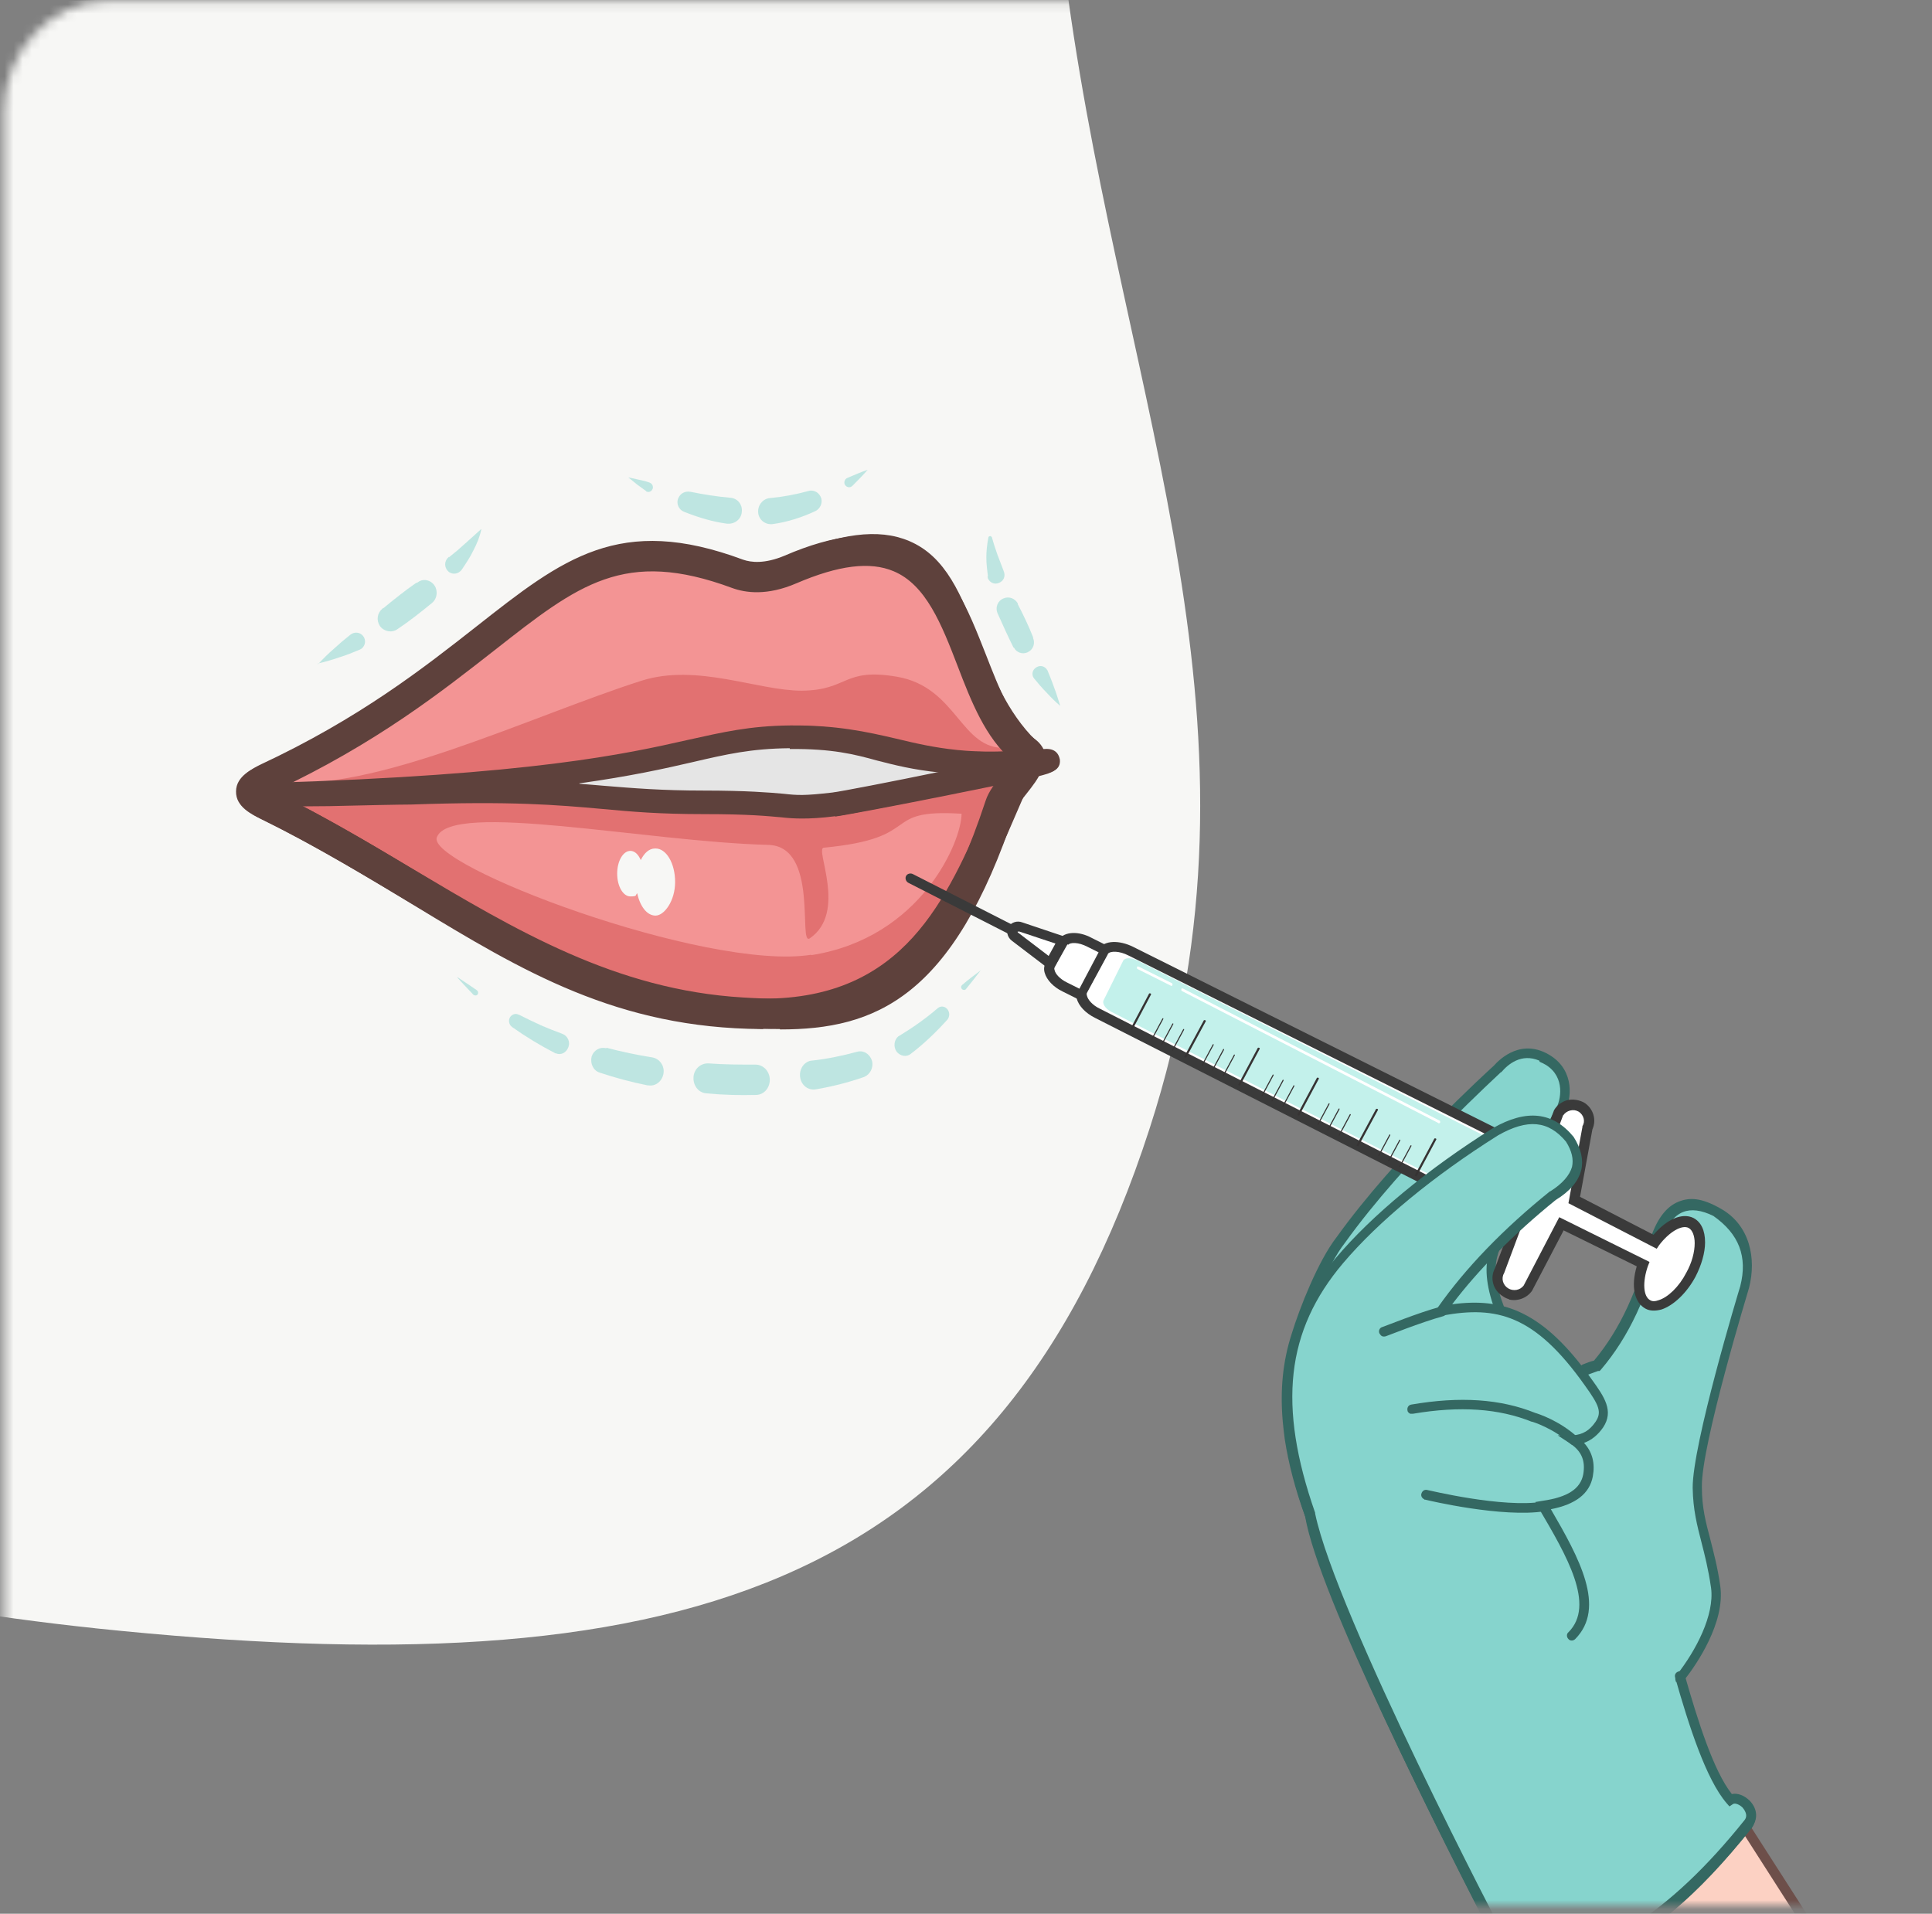 <svg width="214" height="212" viewBox="0 0 214 212" fill="none" xmlns="http://www.w3.org/2000/svg">
<rect x="0" y="0" width="214" height="212" fill="#808080" stroke="none"/>
<mask id="mask0_6547_56642" style="mask-type:luminance" maskUnits="userSpaceOnUse" x="0" y="0" width="214" height="212">
<path d="M0.443 12.347C0.443 5.62 5.621 0.133 11.949 0.133H202.15C208.523 0.133 213.656 5.576 213.656 12.303V211.133H0.443V12.347Z" fill="white"/>
</mask>
<g mask="url(#mask0_6547_56642)">
<path d="M10.567 180.377C-84.666 170.375 -164.853 114.351 -141.709 45.006C-126.22 -1.593 -2.311 -0.398 61.99 -0.398C126.29 -0.398 117.793 -3.85 118.324 -0.177C124.652 45.36 141.69 80.63 127.352 124.971C110.624 176.748 74.425 187.059 10.523 180.377H10.567Z" fill="#F7F7F5"/>
<path d="M87.612 63.105C108.367 54.166 103.145 73.018 113.545 83.196C115.05 84.656 111.465 87.046 110.757 89.215C103.455 111.386 94.649 112.89 82.169 112.138C61.459 110.899 46.811 97.446 29.641 89.215C27.87 88.374 26.587 87.533 29.419 86.294C59.777 73.062 60.883 55.848 81.683 63.592C83.143 64.123 85.134 64.167 87.524 63.105H87.612Z" fill="#F7F7F5"/>
<path d="M89.869 105.81C102.039 103.907 106.509 93.197 106.509 90.144C97.304 89.569 102.57 92.843 91.241 93.906C90.223 93.994 93.896 101.074 89.692 103.951C88.365 104.836 90.754 93.728 85.09 93.596C71.549 93.242 50.086 88.728 48.404 92.711C46.899 95.764 78.186 107.624 89.869 105.765V105.81Z" fill="#F7F7F5"/>
<path d="M83.763 63.99C89.737 63.946 98.013 56.688 102.349 63.238C111.82 77.576 111.421 81.293 111.421 82.842C106.376 83.108 106.067 76.116 99.34 74.965C93.366 73.947 93.985 76.47 88.808 76.514C83.896 76.514 77.213 73.46 71.062 75.408C58.848 79.302 41.103 87.975 30.703 86.559C39.465 83.594 59.866 65.672 67.832 62.22C73.408 59.786 78.497 64.123 83.763 64.034V63.99Z" fill="#F7F7F5"/>
<path d="M113.944 83.816C115.36 83.639 116.51 85.409 115.094 85.497C96.198 86.559 95.269 88.772 88.498 89.215C81.019 89.701 68.805 86.825 56.768 87.577C56.503 87.577 56.768 86.161 57.034 86.161C71.505 84.524 78.231 81.692 88.675 81.692C99.119 81.692 103.987 85.011 113.944 83.816Z" fill="#F7F7F5"/>
<path d="M87.48 81.647C99.03 81.515 100.977 85.719 115.758 84.258C118.811 83.948 94.251 88.861 92.348 89.082C86.241 89.834 88.763 88.861 77.966 88.861C67.168 88.861 64.159 87.179 45.439 87.799C42.917 87.887 26.233 88.108 29.508 88.02C75.045 86.648 75.045 81.78 87.436 81.647H87.48Z" fill="#F7F7F5"/>
<path d="M87.613 63.105C108.368 54.166 105.049 76.735 113.546 83.196C115.227 84.48 112.97 85.011 112.085 87.091C107.218 98.021 102.659 112.359 84.383 112.271C62.345 112.182 51.547 100.101 29.686 89.215C27.916 88.33 27.075 87.4 29.464 86.294C58.804 72.576 60.928 55.848 81.728 63.592C83.188 64.123 85.179 64.167 87.569 63.105H87.613Z" fill="#F7F7F5"/>
<path d="M87.481 81.647C99.031 81.514 97.393 85.497 115.758 84.258C118.812 84.037 94.251 88.861 92.348 89.082" fill="#F7F7F5"/>
<path d="M72.565 93.994C71.902 93.994 71.371 94.481 70.972 95.278C70.707 94.658 70.308 94.26 69.822 94.26C69.025 94.26 68.361 95.366 68.361 96.782C68.361 98.198 69.025 99.305 69.822 99.305C70.618 99.305 70.353 99.172 70.574 98.951C70.884 100.367 71.636 101.429 72.61 101.429C73.583 101.429 74.778 99.791 74.778 97.711C74.778 95.632 73.805 93.994 72.61 93.994H72.565Z" fill="#F7F7F5"/>
<path d="M87.612 63.105C108.367 54.166 103.145 73.018 113.545 83.196C115.05 84.657 111.465 87.046 110.757 89.215C103.455 111.386 94.649 112.89 82.169 112.138C61.459 110.899 46.811 97.446 29.641 89.215C27.87 88.374 26.587 87.533 29.419 86.294C59.777 73.062 60.883 55.848 81.683 63.592C83.143 64.123 85.134 64.167 87.524 63.105H87.612Z" fill="#E27171"/>
<path d="M86.374 113.997C85.002 113.997 83.586 113.952 82.126 113.864C67.168 112.935 55.264 105.854 43.758 98.995C38.979 96.163 34.022 93.198 28.977 90.764C27.916 90.233 26.101 89.392 26.145 87.666C26.145 85.94 28.093 85.099 28.845 84.79C40.837 79.568 48.184 73.726 54.113 69.035C63.097 61.866 69.071 57.131 82.391 62.087C83.276 62.397 84.781 62.574 86.994 61.645C92.968 59.078 97.305 58.503 100.668 59.919C104.828 61.645 106.509 66.026 108.324 70.673C109.873 74.7 111.51 78.859 114.785 82.09C116.82 84.081 114.873 86.427 113.767 87.843C113.236 88.507 112.616 89.303 112.439 89.834C105.58 110.589 96.906 114.041 86.418 114.041L86.374 113.997ZM30.438 87.754C35.615 90.233 40.616 93.242 45.484 96.118C57.167 103.066 68.186 109.66 82.303 110.501C93.942 111.209 102.128 110.058 109.165 88.728C109.519 87.622 110.315 86.648 111.068 85.719C111.422 85.276 111.953 84.657 112.13 84.258C108.457 80.585 106.686 75.939 105.093 71.868C103.5 67.752 102.128 64.167 99.252 62.973C96.862 61.955 93.233 62.53 88.233 64.698C84.958 66.115 82.568 65.76 81.108 65.23C69.558 60.937 64.778 64.743 56.061 71.691C50.042 76.47 42.608 82.444 30.349 87.799L30.438 87.754Z" fill="#5E413C"/>
<path d="M89.869 105.81C102.039 103.907 106.509 93.198 106.509 90.144C97.304 89.569 102.57 92.844 91.241 93.906C90.223 93.994 93.896 101.075 89.692 103.951C88.365 104.836 90.754 93.729 85.09 93.596C71.549 93.242 50.086 88.728 48.404 92.711C46.899 95.764 78.186 107.624 89.869 105.766V105.81Z" fill="#F39494"/>
<path d="M83.763 63.99C89.737 63.946 98.013 56.689 102.349 63.238C111.82 77.576 111.421 81.293 111.421 82.842C106.376 83.108 106.067 76.116 99.34 74.965C93.366 73.948 93.985 76.47 88.808 76.514C83.896 76.514 77.213 73.461 71.062 75.408C58.848 79.302 41.103 87.976 30.703 86.56C39.465 83.595 59.866 65.672 67.832 62.22C73.408 59.786 78.497 64.123 83.763 64.035V63.99Z" fill="#F39494"/>
<path d="M113.944 83.816C115.36 83.639 116.51 85.409 115.094 85.497C96.198 86.559 95.269 88.772 88.498 89.215C81.019 89.701 68.805 86.825 56.768 87.577C56.503 87.577 56.768 86.161 57.034 86.161C71.505 84.524 78.231 81.692 88.675 81.692C99.119 81.692 103.987 85.011 113.944 83.816Z" fill="#E5E5E5"/>
<path d="M88.807 90.675C88.011 90.675 87.347 90.631 86.55 90.542C85.046 90.41 83.01 90.188 78.009 90.188C73.009 90.188 70.044 89.923 66.681 89.613C61.724 89.171 56.635 88.728 45.528 89.126C44.333 89.126 40.129 89.215 36.5 89.303C34.597 89.303 32.782 89.348 31.411 89.348C30.437 89.348 29.773 89.348 29.331 89.348C29.331 89.348 29.331 89.348 29.287 89.348C28.401 89.303 28.313 89.171 28.092 88.728L27.693 88.109L28.047 87.445C28.401 86.781 29.021 86.781 29.596 86.737C58.98 85.852 69.38 83.506 76.239 81.957C80.045 81.117 83.01 80.408 87.524 80.364C92.657 80.32 96.02 81.072 99.251 81.825C103.499 82.842 107.526 83.772 115.713 82.975C117.218 82.842 117.351 83.993 117.395 84.126C117.528 85.32 116.466 85.542 115.492 85.807C114.917 85.94 114.076 86.161 112.97 86.383C110.491 86.914 107.394 87.533 105.225 87.976C99.782 89.082 93.587 90.277 92.613 90.41C90.843 90.631 89.781 90.675 88.896 90.675H88.807ZM64.202 86.825C65.132 86.914 66.017 86.958 66.858 87.046C70.132 87.312 73.274 87.578 77.965 87.578C82.656 87.578 85.311 87.799 86.772 87.931C88.365 88.109 89.073 88.153 92.171 87.799C93.011 87.71 98.72 86.604 104.296 85.453C102.172 85.144 100.313 84.745 98.543 84.303C95.312 83.55 92.259 82.842 87.435 82.887C83.187 82.931 80.488 83.55 76.682 84.436C73.628 85.144 69.867 85.984 64.158 86.781L64.202 86.825Z" fill="#5E413C"/>
<path d="M84.561 113.997C84.516 113.997 84.428 113.997 84.383 113.997C68.408 113.908 57.92 107.624 45.839 100.278C40.661 97.136 35.306 93.906 28.934 90.719C28.137 90.321 26.279 89.392 26.323 87.622C26.323 85.896 28.182 85.055 28.757 84.745C39.865 79.567 47.034 73.903 52.787 69.389C62.345 61.866 68.629 56.91 82.303 61.999C83.189 62.309 84.693 62.486 86.906 61.556C92.438 59.167 96.819 58.724 100.315 60.184C105.227 62.22 107.218 67.486 109.21 72.531C110.714 76.381 112.086 79.966 114.564 81.824C114.874 82.046 115.715 82.71 115.848 83.86C115.936 85.011 115.228 85.763 114.608 86.427C114.21 86.825 113.856 87.268 113.591 87.754C113.192 88.639 112.838 89.525 112.44 90.41C107.926 100.898 102.306 113.952 84.516 113.952L84.561 113.997ZM30.439 87.71C36.944 90.985 42.343 94.215 47.565 97.402C59.734 104.748 69.337 110.545 84.383 110.633C84.428 110.633 84.472 110.633 84.561 110.633C100.138 110.633 104.828 99.703 109.387 89.126C109.785 88.197 110.183 87.312 110.537 86.427C110.98 85.409 111.599 84.745 112.086 84.214C109.165 81.736 107.572 77.709 106.068 73.77C104.297 69.168 102.572 64.787 98.987 63.282C96.376 62.176 92.88 62.618 88.234 64.61C84.959 66.026 82.569 65.672 81.109 65.141C69.16 60.715 64.071 64.743 54.822 72C48.937 76.603 41.679 82.355 30.35 87.666L30.439 87.71Z" fill="#5E413C"/>
<path d="M92.525 90.41L92.216 87.843C93.145 87.754 98.677 86.648 104.164 85.586C101.111 85.276 99.075 84.745 97.172 84.258C94.605 83.55 92.171 82.931 87.481 82.975V80.408C92.481 80.364 95.092 81.028 97.836 81.78C101.465 82.754 105.226 83.772 115.67 83.019C117.13 82.931 117.307 84.081 117.307 84.214C117.396 85.365 116.334 85.63 115.404 85.896C114.829 86.028 113.944 86.25 112.882 86.471C110.448 87.002 107.306 87.622 105.138 88.064C99.871 89.126 93.543 90.321 92.525 90.454V90.41Z" fill="#5E413C"/>
<path d="M72.567 93.994C71.903 93.994 71.373 94.481 70.974 95.278C70.709 94.658 70.31 94.26 69.824 94.26C69.027 94.26 68.363 95.366 68.363 96.782C68.363 98.198 69.027 99.305 69.824 99.305C70.62 99.305 70.355 99.172 70.576 98.951C70.886 100.367 71.638 101.429 72.612 101.429C73.585 101.429 74.78 99.791 74.78 97.711C74.78 95.632 73.806 93.994 72.612 93.994H72.567Z" fill="#F7F7F5"/>
<path d="M199.704 212.328C197.403 217.859 189.969 227.241 174.082 229.055L168.107 218.258C177.932 217.815 185.455 212.416 193.376 202.503L199.704 212.372V212.328Z" fill="#FCD1C3"/>
<path d="M173.861 229.542C173.772 229.498 173.64 229.409 173.595 229.321L167.621 218.523C167.533 218.346 167.533 218.169 167.621 217.992C167.71 217.815 167.887 217.727 168.064 217.727C177.091 217.284 184.526 212.637 192.934 202.149C193.023 202.017 193.2 201.928 193.377 201.928C193.554 201.928 193.731 202.017 193.819 202.194L200.147 212.062C200.28 212.239 200.28 212.46 200.147 212.637C199.041 215.248 192.934 227.462 174.126 229.631C174.038 229.631 173.949 229.631 173.861 229.631V229.542ZM168.993 218.7L174.348 228.436C191.872 226.267 197.802 215.204 199.041 212.372L193.288 203.388C185.145 213.39 177.799 218.036 168.993 218.7Z" fill="#6D4F4A"/>
<path d="M190.102 134.132C186.651 132.362 184.615 133.866 183.42 137.23C182.181 142.54 180.19 147.364 176.871 151.258C176.34 151.391 175.632 151.656 174.924 151.922C171.826 147.85 169.038 145.948 166.206 145.24C165.321 142.983 164.79 140.593 165.409 138.867C165.453 138.69 165.542 138.469 165.63 138.203C167.533 136.256 169.657 134.397 171.959 132.539C174.968 130.724 175.278 128.6 173.817 126.299C173.198 125.547 172.578 125.016 171.87 124.662C172.268 123.865 172.578 123.29 172.711 123.069C173.463 121.83 173.95 118.953 171.472 117.404C168.861 115.723 166.781 117.316 165.852 118.422C165.852 118.422 155.319 127.848 148.46 137.362C146.513 139.841 144.477 145.018 143.592 147.895C142.707 150.771 142.353 153.913 142.663 157.409C142.707 158.029 142.796 158.693 142.884 159.356C143.282 161.967 143.991 164.8 145.097 167.853C146.601 177.235 162.754 208.301 166.294 215.248C165.852 215.558 165.409 215.912 165.763 217.018C166.117 218.213 167.002 218.258 168.241 218.213C171.251 218.036 174.039 217.417 176.694 216.31C182.756 213.876 188.067 209.097 193.599 202.149C194.616 200.733 192.581 198.963 191.607 199.583C189.527 197.193 187.757 191.75 186.12 185.864C185.987 185.997 190.722 180.377 190.058 175.73C189.35 170.729 188.111 168.915 188.067 164.711C188.023 159.976 193.333 142.54 193.333 142.54C194.218 139.133 193.244 136.3 190.191 134.132H190.102Z" fill="#86D4CD"/>
<path d="M166.383 218.567C165.896 218.346 165.454 217.948 165.233 217.196C164.923 216.133 165.233 215.558 165.631 215.116C165.365 214.585 165.056 213.965 164.657 213.257C159.568 203.256 146.027 176.748 144.566 167.986C143.46 164.977 142.708 162.056 142.309 159.445C142.221 158.693 142.132 158.073 142.088 157.498C141.778 154.002 142.088 150.816 143.062 147.806C143.947 144.886 146.027 139.664 148.018 137.097C154.612 127.892 164.834 118.643 165.454 118.068C166.162 117.271 168.596 114.926 171.782 116.962C174.393 118.643 174.172 121.785 173.198 123.378C173.154 123.467 173.021 123.732 172.623 124.485C173.198 124.883 173.774 125.37 174.26 125.989C175.057 127.317 175.367 128.556 175.101 129.662C174.791 130.901 173.862 132.008 172.269 132.981C170.012 134.796 167.932 136.654 166.073 138.513C165.985 138.69 165.941 138.867 165.896 139.044C165.454 140.416 165.675 142.407 166.605 144.797C169.569 145.638 172.269 147.674 175.101 151.258C175.19 151.258 175.234 151.214 175.278 151.17C175.721 150.993 176.163 150.816 176.562 150.727C179.482 147.231 181.518 142.761 182.845 137.097C183.598 134.929 184.616 133.645 185.943 133.114C187.182 132.627 188.466 132.672 190.634 133.911C193.82 135.725 194.573 139.398 193.732 142.673C193.688 142.85 188.421 160.109 188.51 164.711C188.51 167.056 188.952 168.65 189.439 170.508C189.793 171.924 190.236 173.517 190.546 175.686C191.121 179.757 187.89 184.404 186.651 185.997C188.156 191.352 189.838 196.529 191.74 198.963C192.36 198.83 193.112 199.096 193.732 199.715C194.528 200.556 194.661 201.618 194.042 202.503C187.935 210.159 182.624 214.585 176.871 216.842C174.128 217.992 171.295 218.612 168.242 218.789C167.667 218.789 166.959 218.833 166.339 218.612L166.383 218.567ZM170.499 117.493C168.507 116.652 167.047 117.891 166.295 118.776H166.25C166.162 118.909 155.674 128.335 148.947 137.717C147.045 140.15 145.053 145.284 144.168 148.116C143.283 150.993 142.973 154.046 143.239 157.409C143.283 157.985 143.371 158.604 143.46 159.312C143.858 161.879 144.566 164.711 145.673 167.72V167.809C147.089 176.305 160.586 202.813 165.675 212.814C166.118 213.744 166.516 214.496 166.826 215.071L167.047 215.514L166.649 215.779C166.295 216.001 166.073 216.178 166.339 216.93C166.56 217.638 166.87 217.771 168.242 217.727C171.163 217.55 173.862 216.974 176.517 215.868C182.093 213.655 187.227 209.318 193.201 201.884C193.643 201.309 193.112 200.689 192.979 200.512C192.625 200.158 192.139 199.981 191.917 200.114L191.519 200.379L191.209 200.025C189.174 197.68 187.492 192.768 185.589 186.13C185.545 185.997 185.545 185.776 185.722 185.554C187.846 182.855 189.926 178.916 189.528 175.907C189.218 173.783 188.82 172.234 188.466 170.862C187.979 168.959 187.536 167.278 187.492 164.844C187.448 160.064 192.537 143.204 192.758 142.496C193.599 139.221 192.625 136.699 189.793 134.707C188.466 134.043 187.315 133.911 186.43 134.265C185.412 134.663 184.571 135.769 183.952 137.539C182.58 143.469 180.412 148.116 177.314 151.745L177.181 151.878H177.004C176.65 152.01 176.163 152.187 175.676 152.364C175.499 152.453 175.278 152.497 175.101 152.586L174.747 152.718L174.526 152.409C171.694 148.736 168.994 146.656 166.118 145.948L165.852 145.859L165.764 145.594C164.657 142.806 164.392 140.504 164.923 138.823C165.011 138.602 165.056 138.38 165.144 138.159V138.026L165.277 137.938C167.18 136.035 169.348 134.088 171.649 132.229H171.694C173.021 131.388 173.818 130.459 174.039 129.53C174.216 128.689 174.039 127.804 173.375 126.742C172.844 126.078 172.269 125.591 171.649 125.281L171.163 125.016L171.428 124.529C171.694 124.042 172.092 123.201 172.313 122.892C172.888 121.918 173.42 119.351 171.251 117.98C171.03 117.847 170.764 117.714 170.543 117.625L170.499 117.493Z" fill="#346862"/>
<path d="M172.402 128.954L125.272 105.367C124.033 104.748 122.705 104.748 122.218 105.367L119.917 109.616C119.386 110.324 120.139 111.518 121.51 112.227L168.596 136.168L172.402 128.954Z" fill="white"/>
<path d="M168.862 136.92L121.289 112.758C120.227 112.227 119.475 111.43 119.254 110.589C119.121 110.147 119.21 109.704 119.431 109.35L121.732 105.057C122.396 104.172 123.945 104.128 125.493 104.88L173.154 128.689L168.818 136.876L168.862 136.92ZM122.706 105.721L120.404 109.97C120.404 109.97 120.316 110.102 120.404 110.324C120.493 110.722 120.98 111.341 121.82 111.74L168.375 135.415L171.65 129.176L125.007 105.854C123.989 105.323 122.971 105.323 122.706 105.677V105.721Z" fill="#3A3A3A"/>
<path d="M119.74 110.235L122.395 105.19L120.625 104.305C119.43 103.686 118.191 103.686 117.749 104.305L116.332 106.828C115.846 107.491 116.598 108.686 117.926 109.35L119.74 110.235Z" fill="white"/>
<path d="M119.828 110.899L117.704 109.837C116.686 109.35 115.934 108.553 115.713 107.757C115.58 107.314 115.669 106.872 115.89 106.562L117.306 104.04C117.925 103.199 119.474 103.11 120.935 103.907L123.059 104.969L119.828 110.943V110.899ZM118.235 104.615L116.819 107.137C116.819 107.137 116.731 107.27 116.819 107.491C116.908 107.89 117.394 108.465 118.235 108.863L119.563 109.527L121.687 105.5L120.448 104.88C119.43 104.349 118.545 104.394 118.324 104.659L118.235 104.615Z" fill="#3A3A3A"/>
<path d="M167.799 134.176L170.233 129.662C170.455 129.308 170.101 128.689 169.393 128.335L125.936 106.385C125.316 106.075 124.652 106.075 124.431 106.385L122.263 110.766C122.041 111.12 122.396 111.74 123.104 112.094L166.251 134.132C166.87 134.442 167.534 134.442 167.755 134.132L167.799 134.176Z" fill="#C3F1EB"/>
<path d="M116.375 106.783L117.703 104.261L113.056 102.712C112.746 102.624 112.392 102.712 112.215 102.933C112.038 103.199 112.127 103.553 112.436 103.774L116.375 106.783Z" fill="white"/>
<path d="M116.553 107.624L112.083 104.217C111.552 103.818 111.419 103.11 111.729 102.624C112.039 102.181 112.658 101.96 113.234 102.181L118.5 103.951L116.553 107.624ZM112.88 103.199C112.791 103.199 112.747 103.199 112.703 103.199C112.703 103.199 112.703 103.287 112.791 103.332L116.154 105.898L116.907 104.526L112.924 103.199H112.88Z" fill="#3A3A3A"/>
<path d="M112.04 103.597C112.04 103.597 111.951 103.597 111.907 103.553L100.622 97.8C100.357 97.667 100.224 97.313 100.357 97.048C100.49 96.782 100.844 96.694 101.109 96.826L112.394 102.579C112.659 102.712 112.792 103.066 112.659 103.332C112.526 103.553 112.261 103.686 111.995 103.597H112.04Z" fill="#3A3A3A"/>
<path d="M125.272 114.085C125.227 114.085 125.183 113.997 125.227 113.952L127.263 110.102C127.263 110.058 127.351 110.014 127.44 110.058C127.484 110.058 127.528 110.147 127.484 110.191L125.449 114.041C125.449 114.085 125.36 114.129 125.316 114.085H125.272Z" fill="#363333"/>
<path d="M127.529 115.192C127.529 115.192 127.529 115.147 127.529 115.103L128.768 112.802C128.768 112.802 128.813 112.802 128.857 112.802C128.857 112.802 128.857 112.846 128.857 112.89L127.618 115.192C127.618 115.192 127.618 115.192 127.574 115.192H127.529Z" fill="#363333"/>
<path d="M128.635 115.767C128.635 115.767 128.635 115.723 128.635 115.678L129.874 113.377C129.874 113.377 129.918 113.377 129.962 113.377C129.962 113.377 129.962 113.421 129.962 113.466L128.723 115.767C128.723 115.767 128.723 115.767 128.679 115.767H128.635Z" fill="#363333"/>
<path d="M129.83 116.386C129.83 116.386 129.83 116.342 129.83 116.298L131.069 113.997C131.069 113.997 131.113 113.997 131.158 113.997C131.158 113.997 131.158 114.041 131.158 114.085L129.919 116.386C129.919 116.386 129.919 116.386 129.874 116.386H129.83Z" fill="#363333"/>
<path d="M133.104 118.068C133.104 118.068 133.104 118.024 133.104 117.98L134.343 115.678C134.343 115.678 134.387 115.678 134.431 115.678C134.431 115.678 134.431 115.723 134.431 115.767L133.192 118.068C133.192 118.068 133.192 118.068 133.148 118.068H133.104Z" fill="#363333"/>
<path d="M134.254 118.599C134.254 118.599 134.254 118.555 134.254 118.511L135.493 116.209C135.493 116.209 135.537 116.209 135.582 116.209C135.582 116.209 135.582 116.254 135.582 116.298L134.342 118.599C134.342 118.599 134.342 118.599 134.298 118.599H134.254Z" fill="#363333"/>
<path d="M135.449 119.219C135.449 119.219 135.449 119.174 135.449 119.13L136.688 116.829C136.688 116.829 136.733 116.829 136.777 116.829C136.777 116.829 136.777 116.873 136.777 116.917L135.538 119.219C135.538 119.219 135.538 119.219 135.493 119.219H135.449Z" fill="#363333"/>
<path d="M139.742 121.431C139.742 121.431 139.742 121.387 139.742 121.343L140.981 119.042C140.981 119.042 141.026 119.042 141.07 119.042C141.07 119.042 141.07 119.086 141.07 119.13L139.831 121.431C139.831 121.431 139.831 121.431 139.786 121.431H139.742Z" fill="#363333"/>
<path d="M140.848 122.007C140.848 122.007 140.848 121.962 140.848 121.918L142.087 119.617C142.087 119.617 142.131 119.617 142.175 119.617C142.175 119.617 142.175 119.661 142.175 119.705L140.936 122.007C140.936 122.007 140.936 122.007 140.892 122.007H140.848Z" fill="#363333"/>
<path d="M142.043 122.626C142.043 122.626 142.043 122.582 142.043 122.538L143.282 120.236C143.282 120.236 143.326 120.236 143.371 120.236C143.371 120.236 143.371 120.281 143.371 120.325L142.131 122.626C142.131 122.626 142.131 122.626 142.087 122.626H142.043Z" fill="#363333"/>
<path d="M145.938 124.617C145.938 124.617 145.938 124.573 145.938 124.529L147.177 122.228C147.177 122.228 147.221 122.228 147.265 122.228C147.265 122.228 147.265 122.272 147.265 122.316L146.026 124.617C146.026 124.617 146.026 124.617 145.982 124.617H145.938Z" fill="#363333"/>
<path d="M147.045 125.193C147.045 125.193 147.045 125.149 147.045 125.104L148.284 122.803C148.284 122.803 148.328 122.803 148.373 122.803C148.373 122.803 148.373 122.847 148.373 122.892L147.133 125.193C147.133 125.193 147.133 125.193 147.089 125.193H147.045Z" fill="#363333"/>
<path d="M148.283 125.812C148.283 125.812 148.283 125.768 148.283 125.724L149.522 123.423C149.522 123.423 149.567 123.423 149.611 123.423C149.611 123.423 149.611 123.467 149.611 123.511L148.372 125.812C148.372 125.812 148.372 125.812 148.327 125.812H148.283Z" fill="#363333"/>
<path d="M152.664 128.069C152.664 128.069 152.664 128.025 152.664 127.981L153.903 125.68C153.903 125.68 153.947 125.68 153.992 125.68C153.992 125.68 153.992 125.724 153.992 125.768L152.753 128.069C152.753 128.069 152.753 128.069 152.708 128.069H152.664Z" fill="#363333"/>
<path d="M153.771 128.645C153.771 128.645 153.771 128.6 153.771 128.556L155.011 126.255C155.011 126.255 155.055 126.255 155.099 126.255C155.099 126.255 155.099 126.299 155.099 126.343L153.86 128.645C153.86 128.645 153.86 128.645 153.816 128.645H153.771Z" fill="#363333"/>
<path d="M155.01 129.264C155.01 129.264 155.01 129.22 155.01 129.176L156.249 126.874C156.249 126.874 156.293 126.874 156.337 126.874C156.337 126.874 156.337 126.919 156.337 126.963L155.098 129.264C155.098 129.264 155.098 129.264 155.054 129.264H155.01Z" fill="#363333"/>
<path d="M131.246 117.139C131.202 117.139 131.158 117.05 131.202 117.006L133.326 113.067C133.326 113.023 133.415 112.979 133.503 113.023C133.547 113.023 133.592 113.112 133.547 113.156L131.423 117.094C131.423 117.139 131.335 117.183 131.29 117.139H131.246Z" fill="#363333"/>
<path d="M137.221 120.236C137.177 120.236 137.132 120.148 137.177 120.104L139.301 116.121C139.301 116.077 139.389 116.032 139.478 116.077C139.522 116.077 139.566 116.165 139.522 116.209L137.398 120.192C137.398 120.236 137.309 120.281 137.265 120.236H137.221Z" fill="#363333"/>
<path d="M143.77 123.555C143.725 123.555 143.681 123.467 143.725 123.423L145.85 119.44C145.85 119.396 145.938 119.351 146.027 119.396C146.071 119.396 146.115 119.484 146.071 119.528L143.947 123.511C143.947 123.555 143.858 123.6 143.814 123.555H143.77Z" fill="#363333"/>
<path d="M150.318 126.963C150.274 126.963 150.23 126.874 150.274 126.83L152.398 122.892C152.398 122.847 152.487 122.803 152.575 122.847C152.62 122.847 152.664 122.936 152.62 122.98L150.495 126.919C150.495 126.963 150.407 127.007 150.363 126.963H150.318Z" fill="#363333"/>
<path d="M156.779 130.282C156.735 130.282 156.691 130.193 156.735 130.149L158.859 126.166C158.859 126.122 158.948 126.078 159.036 126.122C159.081 126.122 159.125 126.211 159.081 126.255L156.956 130.238C156.956 130.282 156.868 130.326 156.824 130.282H156.779Z" fill="#363333"/>
<path d="M159.303 124.396L130.936 109.793C130.848 109.793 130.848 109.66 130.848 109.571C130.848 109.483 130.98 109.483 131.069 109.527L159.435 124.131C159.524 124.131 159.524 124.263 159.524 124.352C159.524 124.396 159.435 124.44 159.347 124.44L159.303 124.396Z" fill="white"/>
<path d="M129.653 109.173L126.024 107.359C125.936 107.359 125.936 107.226 125.936 107.137C125.936 107.049 126.068 107.049 126.157 107.093L129.786 108.908C129.874 108.908 129.874 109.04 129.874 109.129C129.874 109.173 129.786 109.217 129.697 109.217L129.653 109.173Z" fill="white"/>
<path d="M172.668 123.29L166.118 140.77C165.631 141.611 165.941 142.673 166.782 143.16C167.623 143.691 168.729 143.425 169.26 142.629L172.977 135.548L182.005 140.018C181.253 142.053 181.43 143.912 182.536 144.487C183.864 145.151 185.988 143.691 187.315 141.213C188.643 138.734 188.643 136.168 187.315 135.504C186.253 134.929 184.572 135.858 183.288 137.584L174.349 132.937L175.81 124.972C176.252 124.175 175.942 123.157 175.146 122.67C174.261 122.139 173.11 122.405 172.623 123.29H172.668Z" fill="white"/>
<path d="M167.136 143.912C166.915 143.868 166.649 143.735 166.472 143.602C165.366 142.938 165.012 141.567 165.587 140.504L172.137 122.98C172.446 122.449 172.977 122.051 173.597 121.874C174.216 121.741 174.88 121.83 175.456 122.139C176.473 122.759 176.872 124.042 176.385 125.104L175.013 132.583L183.156 136.787C184.616 135.061 186.342 134.309 187.581 134.929C188.422 135.371 188.864 136.3 188.864 137.628C188.864 138.779 188.466 140.15 187.802 141.434C186.829 143.248 185.368 144.62 184.041 145.063C183.377 145.24 182.757 145.24 182.271 144.974C181.031 144.31 180.633 142.496 181.297 140.283L173.199 136.3L169.703 142.983C169.127 143.823 168.065 144.178 167.136 143.956V143.912ZM173.154 123.511L166.605 141.036C166.251 141.611 166.472 142.363 167.047 142.717C167.623 143.071 168.375 142.938 168.773 142.407L172.712 134.84L182.713 139.796L182.536 140.239C181.917 142.009 182.005 143.646 182.802 144.045C183.023 144.178 183.333 144.178 183.687 144.045C184.749 143.735 185.988 142.54 186.784 140.991C187.404 139.885 187.714 138.69 187.714 137.717C187.714 136.876 187.448 136.256 187.05 136.035C186.298 135.637 184.882 136.477 183.775 137.938L183.51 138.336L173.73 133.291L175.279 124.839V124.75C175.633 124.219 175.411 123.511 174.88 123.157C174.57 122.98 174.261 122.936 173.907 123.024C173.597 123.113 173.331 123.29 173.154 123.555V123.511Z" fill="#3A3A3A"/>
<path d="M193.687 202.149C186.164 211.531 177.977 217.771 168.153 218.213C167.224 218.213 166.206 218.346 165.808 217.018C165.586 216.266 165.675 215.735 166.339 215.248C166.339 215.248 147.575 179.359 145.185 167.897C140.981 155.816 141.911 147.364 148.416 139.708C152.709 134.619 159.125 129.53 165.719 125.414C168.728 123.688 171.56 123.378 173.95 126.255C175.41 128.556 175.101 130.68 172.091 132.495C167.047 136.566 162.887 140.814 159.745 145.24C165.542 144.177 170.1 144.886 176.03 153.205C177.535 155.329 178.198 156.436 177.225 157.852C176.561 158.825 175.676 159.489 174.304 159.533C175.588 160.374 176.34 161.613 175.986 163.516C175.588 165.552 173.685 166.481 171.029 166.879C174.26 172.411 177.49 177.943 174.216 181.262C174.924 185.377 176.207 188.696 179.349 189.095C182.137 189.05 184.261 187.811 186.164 185.864C187.846 191.794 189.66 197.193 191.74 199.583C192.758 198.919 194.749 200.689 193.731 202.149H193.687Z" fill="#86D4CD"/>
<path d="M157.755 166.083C157.534 165.994 157.357 165.729 157.445 165.463C157.534 165.154 157.799 164.977 158.109 165.065C158.197 165.065 166.473 167.101 170.942 166.348C171.252 166.304 171.518 166.481 171.562 166.791C171.606 167.101 171.429 167.366 171.119 167.41C166.429 168.163 158.197 166.216 157.843 166.127C157.843 166.127 157.799 166.127 157.755 166.127V166.083Z" fill="#346862"/>
<path d="M156.205 156.613C156.028 156.524 155.895 156.391 155.895 156.214C155.851 155.905 156.028 155.639 156.338 155.595C161.737 154.666 166.206 154.975 170.056 156.524C170.366 156.613 172.712 157.365 174.703 159.179C174.924 159.401 174.924 159.71 174.703 159.932C174.482 160.153 174.172 160.153 173.951 159.932C172.048 158.206 169.747 157.498 169.702 157.498H169.658C166.029 156.037 161.737 155.728 156.515 156.613C156.426 156.613 156.294 156.613 156.205 156.613Z" fill="#346862"/>
<path d="M153.107 148.028C152.974 147.983 152.886 147.85 152.797 147.718C152.665 147.452 152.797 147.098 153.107 147.01C153.417 146.921 157.09 145.417 159.568 144.753C159.878 144.664 160.143 144.841 160.232 145.151C160.32 145.461 160.143 145.726 159.834 145.815C157.4 146.479 153.55 148.028 153.505 148.028C153.373 148.072 153.196 148.072 153.107 148.028Z" fill="#346862"/>
<path d="M166.339 218.567C165.853 218.346 165.454 217.992 165.233 217.196C165.056 216.576 164.967 215.824 165.631 215.16C163.463 211.044 146.912 179.005 144.611 168.119C140.363 155.816 141.336 147.231 147.93 139.398C151.913 134.663 158.108 129.53 165.366 124.972C169.083 122.847 172.004 123.157 174.305 125.945C175.146 127.273 175.411 128.512 175.146 129.618C174.836 130.857 173.907 131.964 172.314 132.937C167.623 136.743 163.773 140.637 160.852 144.487C166.428 143.735 170.897 145.151 176.341 152.851C177.712 154.754 178.775 156.303 177.58 158.117C177.004 158.958 176.296 159.533 175.456 159.843C176.385 160.861 176.695 162.1 176.429 163.56C176.075 165.463 174.526 166.658 171.782 167.189C174.924 172.588 177.934 178.076 174.482 181.572C174.261 181.793 173.907 181.793 173.73 181.572C173.508 181.35 173.508 180.996 173.73 180.819C176.739 177.81 173.553 172.367 170.455 167.101L170.057 166.393L170.853 166.26C173.641 165.862 175.057 164.932 175.367 163.339C175.633 161.835 175.19 160.773 173.951 159.932L172.535 159.002H174.261C175.323 158.914 176.075 158.471 176.739 157.498C177.447 156.436 177.137 155.683 175.544 153.471C169.968 145.594 165.72 144.664 159.834 145.726L158.506 145.948L159.259 144.841C162.312 140.504 166.472 136.168 171.694 131.964H171.738C173.066 131.123 173.862 130.193 174.128 129.264C174.305 128.423 174.128 127.538 173.464 126.476C171.517 124.131 169.216 123.909 165.941 125.768C158.772 130.282 152.709 135.283 148.771 139.929C142.442 147.408 141.513 155.683 145.673 167.588V167.676C148.018 178.916 166.605 214.496 166.826 214.85L167.047 215.293L166.649 215.558C166.207 215.868 166.118 216.089 166.295 216.709C166.516 217.417 166.915 217.505 167.888 217.505H168.109C176.872 217.107 184.881 212.062 193.245 201.618C193.688 201.043 193.157 200.424 193.024 200.247C192.67 199.892 192.183 199.715 191.962 199.848L191.564 200.114L191.254 199.76C188.997 197.149 187.094 191.263 185.545 185.82C185.457 185.51 185.634 185.245 185.944 185.156C186.253 185.068 186.519 185.245 186.607 185.554C188.068 190.644 189.794 196.175 191.829 198.742C192.449 198.609 193.201 198.875 193.821 199.494C194.617 200.335 194.75 201.397 194.13 202.282C185.545 212.991 177.27 218.169 168.154 218.612H167.888C167.446 218.612 166.87 218.612 166.384 218.39L166.339 218.567Z" fill="#346862"/>
<g opacity="0.5">
<path d="M50.66 108.244C51.413 108.73 52.12 109.217 52.829 109.704C52.961 109.793 53.006 110.014 52.917 110.147C52.829 110.279 52.652 110.324 52.519 110.235C52.519 110.235 52.519 110.235 52.474 110.235C51.855 109.571 51.235 108.952 50.66 108.288V108.244Z" fill="#86D4CD"/>
<path d="M57.475 112.404C58.272 112.802 59.068 113.2 59.865 113.554C60.661 113.908 61.458 114.218 62.299 114.528C62.874 114.749 63.184 115.413 62.962 115.988C62.741 116.608 62.166 116.917 61.591 116.696C61.591 116.696 61.502 116.696 61.458 116.652C59.821 115.811 58.227 114.837 56.723 113.775C56.369 113.51 56.28 113.023 56.502 112.669C56.723 112.359 57.121 112.226 57.431 112.404H57.475Z" fill="#86D4CD"/>
<path d="M67.211 116.077C68.893 116.519 70.574 116.873 72.256 117.139C73.053 117.271 73.628 118.068 73.495 118.909C73.362 119.75 72.654 120.369 71.814 120.236C71.814 120.236 71.769 120.236 71.725 120.236C69.955 119.882 68.14 119.396 66.415 118.82C65.707 118.599 65.353 117.802 65.529 117.05C65.751 116.342 66.459 115.944 67.123 116.121L67.211 116.077Z" fill="#86D4CD"/>
<path d="M78.496 117.802C80.222 117.935 81.948 117.935 83.674 117.935C84.559 117.935 85.267 118.687 85.267 119.617C85.267 120.546 84.603 121.298 83.718 121.298C81.904 121.343 80.09 121.298 78.275 121.121C77.39 121.077 76.77 120.281 76.815 119.351C76.859 118.422 77.611 117.758 78.496 117.802Z" fill="#86D4CD"/>
<path d="M89.913 117.493C91.595 117.316 93.276 116.962 94.914 116.519C95.666 116.298 96.374 116.785 96.595 117.537C96.772 118.289 96.374 119.041 95.71 119.307C93.94 119.927 92.17 120.369 90.356 120.679C89.515 120.812 88.762 120.236 88.63 119.351C88.497 118.466 89.028 117.625 89.869 117.493C89.869 117.493 89.913 117.493 89.957 117.493H89.913Z" fill="#86D4CD"/>
<path d="M99.605 114.749C101.066 113.864 102.526 112.846 103.854 111.695C104.208 111.386 104.694 111.474 104.96 111.828C105.225 112.182 105.181 112.625 104.96 112.934C103.721 114.306 102.349 115.634 100.889 116.74C100.402 117.139 99.694 117.006 99.295 116.475C98.941 115.944 99.03 115.191 99.517 114.793C99.517 114.793 99.561 114.793 99.605 114.749Z" fill="#86D4CD"/>
<path d="M106.553 109.129C107.216 108.553 107.925 108.022 108.633 107.491C108.102 108.199 107.526 108.907 106.995 109.571C106.907 109.704 106.685 109.704 106.553 109.571C106.42 109.438 106.42 109.261 106.553 109.129C106.553 109.129 106.553 109.129 106.597 109.129H106.553Z" fill="#86D4CD"/>
</g>
<g opacity="0.5">
<path d="M69.602 52.883C70 52.971 70.398 53.06 70.796 53.148C71.195 53.237 71.593 53.325 71.947 53.458C72.213 53.547 72.389 53.856 72.301 54.122C72.213 54.387 71.947 54.564 71.681 54.476C71.637 54.476 71.593 54.476 71.549 54.387C71.239 54.166 70.885 53.901 70.575 53.679C70.265 53.414 69.956 53.193 69.646 52.927L69.602 52.883Z" fill="#86D4CD"/>
<path d="M76.461 54.476C77.965 54.786 79.426 55.007 80.886 55.14C81.683 55.184 82.258 55.892 82.169 56.689C82.125 57.485 81.417 58.06 80.621 58.016C80.621 58.016 80.576 58.016 80.532 58.016C78.895 57.795 77.302 57.308 75.753 56.689C75.177 56.467 74.868 55.759 75.133 55.184C75.355 54.653 75.885 54.388 76.417 54.476H76.461Z" fill="#86D4CD"/>
<path d="M85.223 55.184C86.684 55.051 88.1 54.786 89.56 54.388C90.18 54.21 90.799 54.609 90.976 55.228C91.109 55.759 90.844 56.335 90.357 56.6C88.852 57.308 87.215 57.839 85.577 58.06C84.781 58.149 84.073 57.618 83.984 56.821C83.896 56.025 84.427 55.317 85.179 55.184H85.268H85.223Z" fill="#86D4CD"/>
<path d="M93.897 52.927C94.605 52.617 95.357 52.307 96.109 52.042C95.578 52.661 95.003 53.237 94.427 53.812C94.206 54.033 93.897 54.033 93.675 53.812C93.454 53.591 93.498 53.281 93.675 53.06C93.719 53.06 93.764 52.971 93.808 52.971L93.897 52.927Z" fill="#86D4CD"/>
</g>
<g opacity="0.5">
<path d="M117.439 78.196C116.908 77.753 116.421 77.266 115.935 76.735C115.448 76.249 115.005 75.718 114.563 75.186C114.253 74.832 114.297 74.301 114.695 73.992C115.094 73.682 115.58 73.726 115.89 74.08C115.935 74.124 115.979 74.213 116.023 74.257C116.289 74.921 116.554 75.54 116.775 76.204C117.041 76.868 117.218 77.532 117.439 78.196Z" fill="#86D4CD"/>
<path d="M112.261 71.735C111.641 70.496 111.066 69.212 110.49 67.929C110.225 67.309 110.49 66.557 111.154 66.292C111.774 66.026 112.438 66.292 112.747 66.867V66.955C113.367 68.15 113.942 69.345 114.429 70.584V70.673C114.694 71.292 114.429 72 113.809 72.266C113.234 72.531 112.57 72.266 112.305 71.735H112.261Z" fill="#86D4CD"/>
<path d="M109.429 63.858C109.34 63.15 109.252 62.441 109.252 61.733C109.252 61.025 109.34 60.273 109.473 59.565C109.473 59.432 109.606 59.388 109.694 59.388C109.783 59.388 109.827 59.476 109.871 59.521C110.049 60.184 110.27 60.848 110.491 61.468C110.712 62.087 110.978 62.707 111.199 63.327C111.376 63.813 111.199 64.344 110.668 64.566C110.181 64.787 109.65 64.566 109.429 64.079C109.429 63.99 109.385 63.946 109.385 63.858H109.429Z" fill="#86D4CD"/>
</g>
<g opacity="0.5">
<path d="M35.217 73.593C35.792 72.974 36.367 72.398 36.987 71.867C37.562 71.336 38.182 70.805 38.801 70.319C39.244 69.965 39.863 70.009 40.217 70.451C40.572 70.894 40.483 71.513 40.04 71.867C39.952 71.912 39.863 71.956 39.775 72C39.023 72.31 38.27 72.62 37.518 72.841C36.766 73.106 35.969 73.328 35.217 73.505V73.593Z" fill="#86D4CD"/>
<path d="M42.431 67.398C43.625 66.424 44.82 65.451 46.103 64.566H46.192C46.812 64.035 47.697 64.212 48.139 64.876C48.537 65.495 48.405 66.336 47.874 66.778C46.635 67.796 45.351 68.814 44.024 69.699C43.404 70.142 42.519 69.965 42.076 69.345C41.678 68.725 41.767 67.929 42.342 67.442L42.431 67.354V67.398Z" fill="#86D4CD"/>
<path d="M49.733 61.733C50.352 61.247 50.927 60.76 51.503 60.229C52.078 59.698 52.697 59.167 53.273 58.636C53.273 58.636 53.273 58.636 53.317 58.636C53.14 59.477 52.83 60.229 52.432 60.981C52.078 61.733 51.591 62.441 51.149 63.105C50.794 63.592 50.175 63.681 49.733 63.371C49.29 63.017 49.157 62.397 49.511 61.91C49.555 61.822 49.644 61.778 49.733 61.689V61.733Z" fill="#86D4CD"/>
</g>
</g>
</svg>
